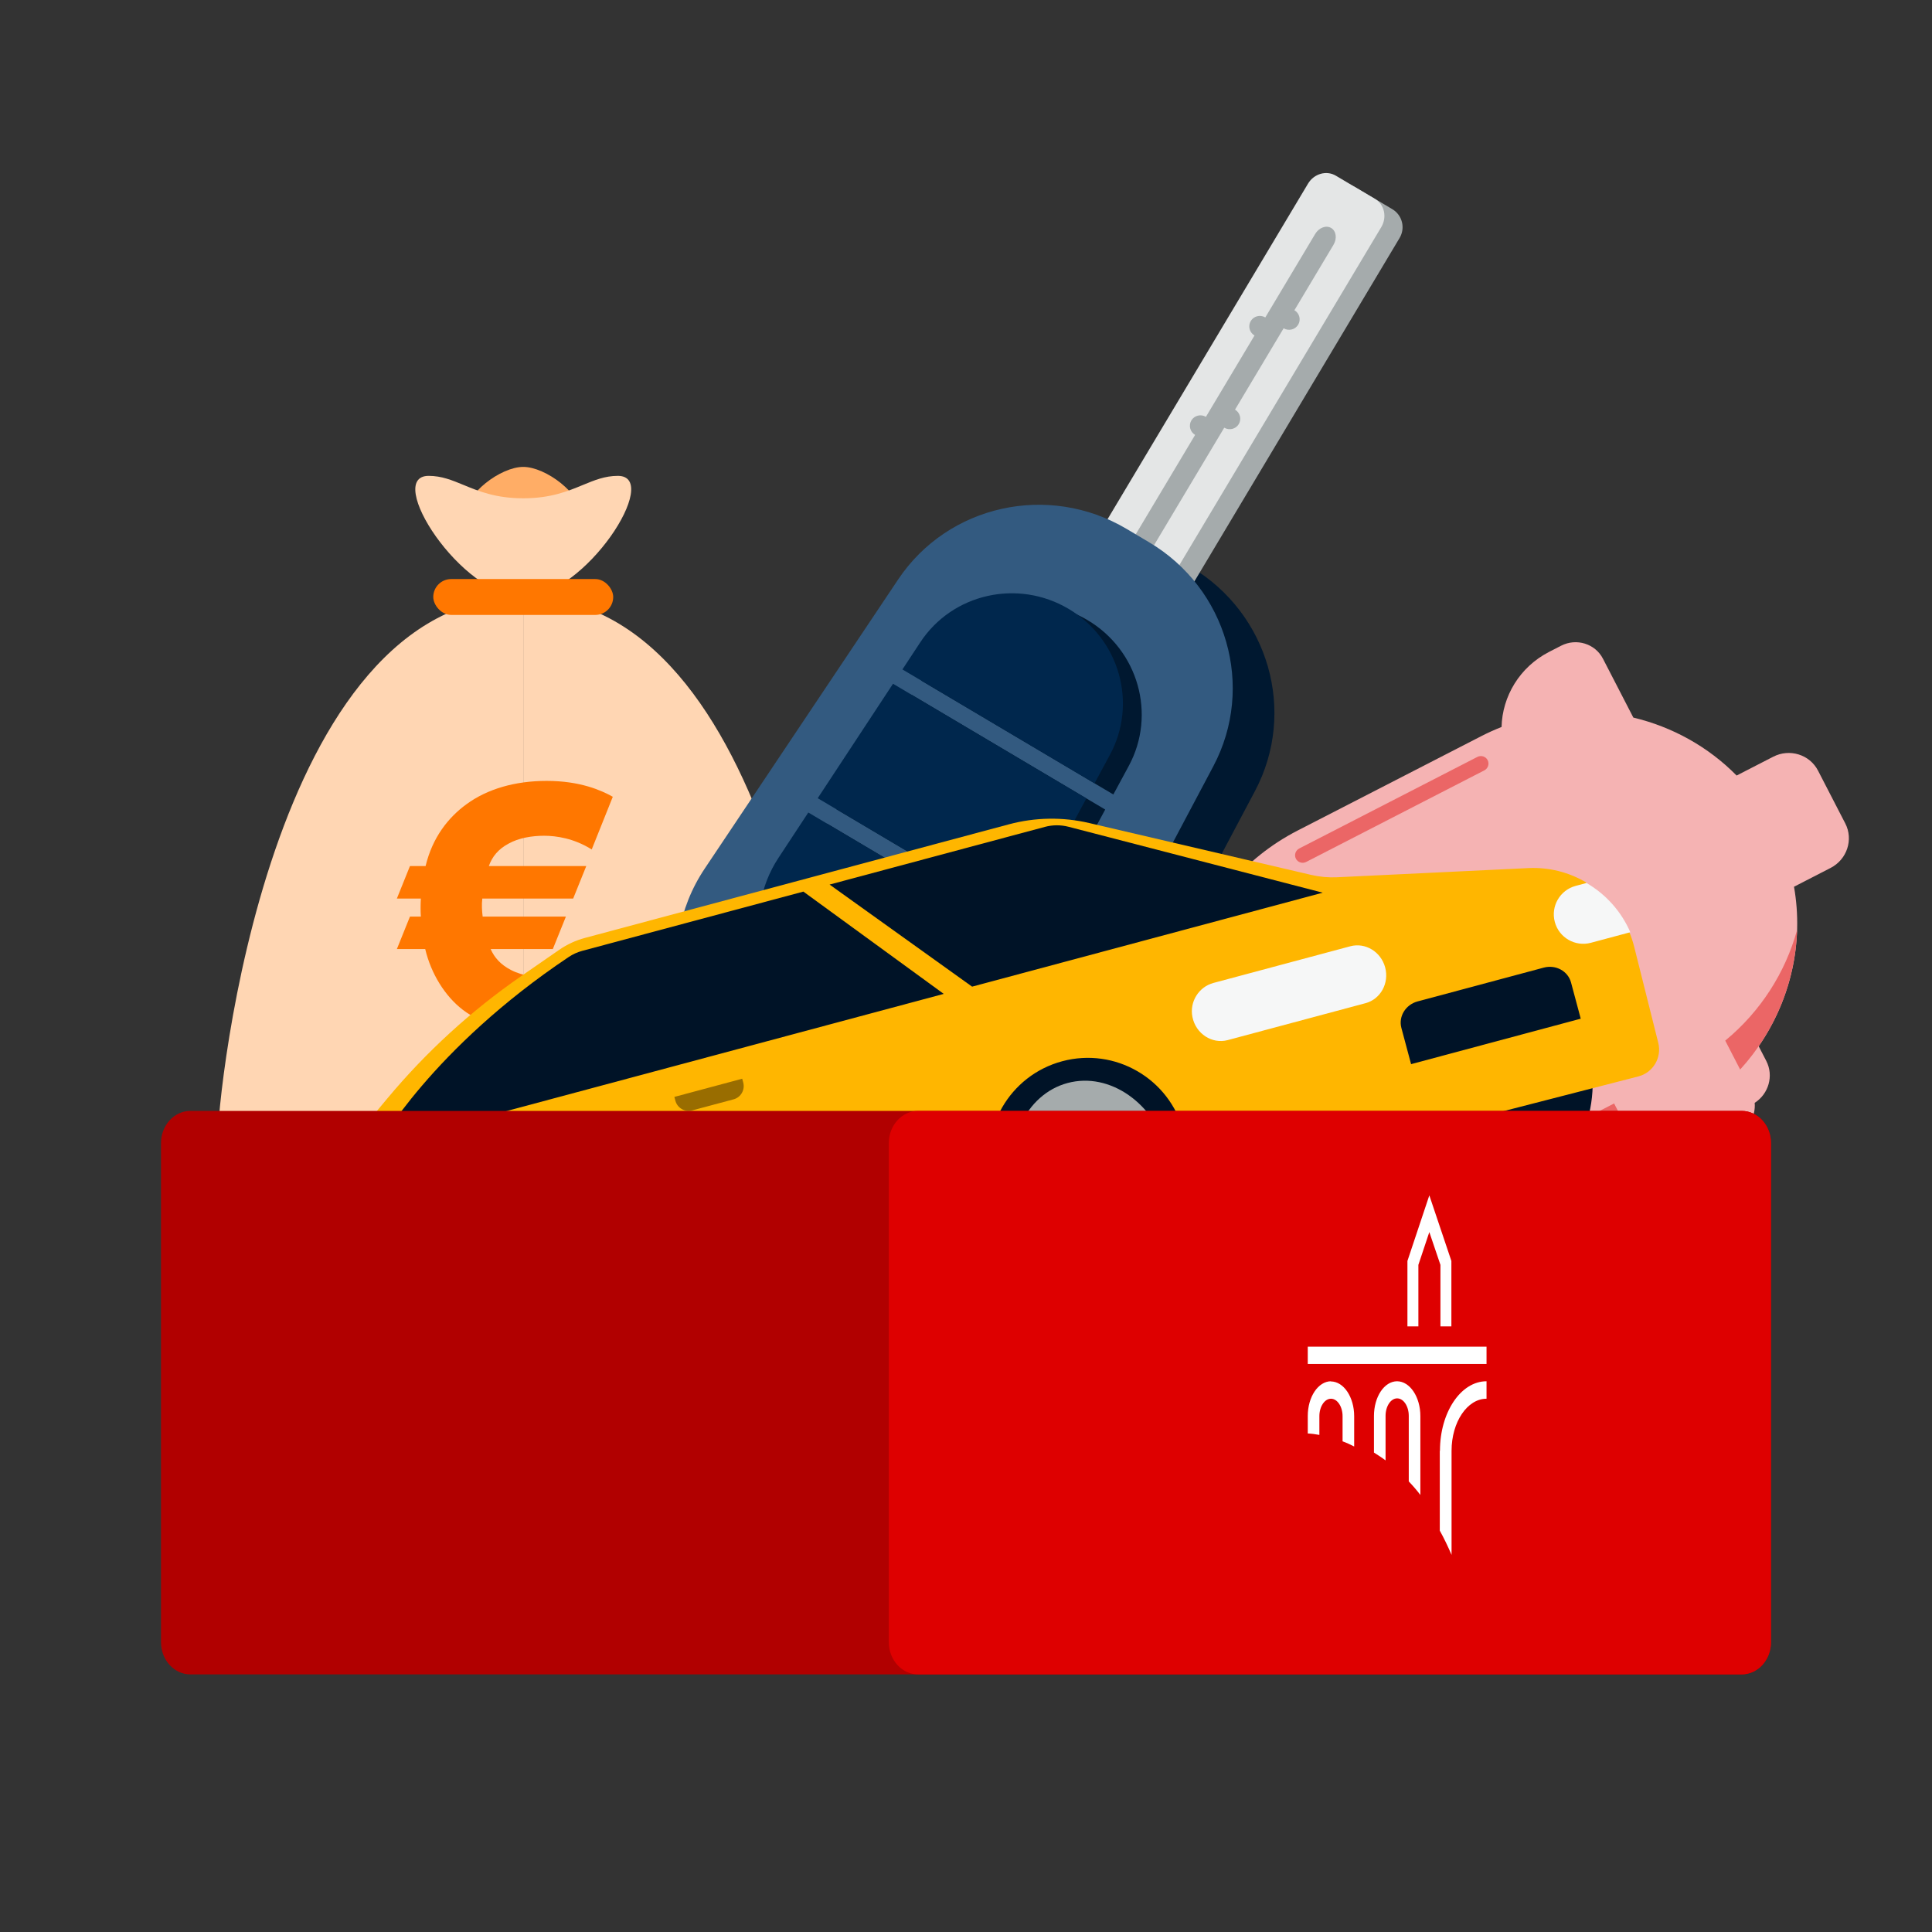 <?xml version="1.0" encoding="UTF-8"?>
<svg xmlns="http://www.w3.org/2000/svg" width="240" height="240" viewBox="0 0 240 240" fill="none">
  <rect x="0" y="0" width="240" height="240" fill="#333333" stroke="none"/>
  <g clip-path="url(#clip0_1268_183)">
    <path d="M57.734 64.129C57.734 61.343 62.205 58 64.999 58C67.793 58 72.264 61.343 72.264 64.129L64.999 65.801L57.734 64.129Z" fill="#FFAD66"></path>
    <path d="M57.595 60.247C56.144 59.648 54.854 59.114 53.251 59.114C47.676 59.114 57.294 74.159 65 74.159C72.706 74.159 82.323 59.114 76.749 59.114C75.146 59.114 73.856 59.648 72.405 60.247C70.538 61.019 68.406 61.9 65 61.9C61.594 61.9 59.462 61.019 57.595 60.247Z" fill="#FFD6B3"></path>
    <path d="M64.999 74.159C33.432 74.161 27 135.453 27 142.139C27 162.755 52.145 169.999 64.999 170" fill="#FFD6B3"></path>
    <path d="M65.001 74.159C96.568 74.161 103 135.453 103 142.139C103 162.756 77.854 169.999 65 170H65.001" fill="#FFD6B3"></path>
    <path d="M102.847 139.3C100.737 157.828 77.27 164.428 65.001 164.428V170C77.855 170 103 162.756 103 142.14C103 141.568 102.953 140.597 102.847 139.3Z" fill="#FFAD66"></path>
    <path d="M64.999 164.428C52.73 164.427 29.263 157.828 27.153 139.3C27.047 140.597 27 141.568 27 142.14C27 162.756 52.145 170 64.999 170V167.214V164.428Z" fill="#FFAD66"></path>
    <path fill-rule="evenodd" clip-rule="evenodd" d="M67.002 128.209C69.215 128.209 72.196 127.805 74.77 126.505V119.018C73.686 119.96 71.563 121.394 67.77 121.394C66.822 121.394 65.016 121.305 63.48 120.498C62.171 119.825 61.403 118.928 60.951 117.897H68.673L70.299 113.862H59.958C59.868 113.145 59.822 112.383 59.913 111.621H71.202L72.828 107.586H60.726C61.132 106.42 61.9 105.478 63.164 104.806C64.428 104.089 66.099 103.82 67.59 103.82C69.08 103.82 71.293 104.133 73.505 105.523L76.124 98.978C74.679 98.171 72.06 97.005 67.906 97.005C64.022 97.005 60.545 97.991 57.926 99.919C55.713 101.533 53.726 103.999 52.868 107.586H50.926L49.301 111.621H52.281C52.236 112.428 52.236 113.19 52.281 113.862H50.926L49.301 117.897H52.823C53.546 120.946 55.262 123.726 57.474 125.429C60.093 127.447 63.842 128.209 67.002 128.209Z" fill="#FF7700"></path>
    <rect x="53.822" y="71.931" width="22.353" height="4.458" rx="2.229" fill="#FF7700"></rect>
    <path d="M116.754 75.046C122.953 65.781 135.427 63.021 145.123 68.77L147.911 70.423C157.607 76.171 161.12 88.41 155.902 98.256L135.668 136.427C130.062 147.002 116.629 150.692 106.215 144.518L99.629 140.613C89.215 134.439 86.066 120.917 92.723 110.966L116.754 75.046Z" fill="#001830"></path>
    <path d="M164.762 24.164C165.502 22.924 167.11 22.516 168.352 23.253L172.955 25.981C174.197 26.718 174.604 28.32 173.863 29.56L138.317 89.058C137.576 90.298 135.968 90.706 134.726 89.97L130.123 87.241C128.881 86.505 128.474 84.902 129.215 83.662L164.762 24.164Z" fill="#A5ABAC"></path>
    <path d="M162.486 22.814C163.227 21.575 164.776 21.131 165.945 21.825L170.812 24.71C171.981 25.403 172.328 26.971 171.588 28.211L136.041 87.709C135.3 88.949 133.752 89.392 132.583 88.699L127.716 85.813C126.546 85.12 126.199 83.553 126.94 82.313L162.486 22.814Z" fill="#E4E6E6"></path>
    <path d="M163.375 29.065C163.843 28.281 164.732 27.947 165.361 28.32C165.989 28.692 166.119 29.63 165.65 30.414L132.135 86.512C131.667 87.296 130.778 87.629 130.15 87.257C129.521 86.884 129.392 85.947 129.86 85.163L163.375 29.065Z" fill="#A5ABAC"></path>
    <path d="M161.265 40.334C160.894 40.953 160.085 41.154 159.456 40.782C158.828 40.409 158.619 39.605 158.989 38.984C159.36 38.364 160.169 38.164 160.798 38.536C161.426 38.909 161.635 39.714 161.265 40.334Z" fill="#A5ABAC"></path>
    <path d="M153.887 52.682C153.517 53.302 152.707 53.503 152.079 53.13C151.45 52.758 151.241 51.953 151.612 51.333C151.982 50.713 152.792 50.513 153.42 50.885C154.048 51.258 154.257 52.062 153.887 52.682Z" fill="#A5ABAC"></path>
    <path d="M157.648 41.23C157.277 41.85 156.468 42.05 155.84 41.678C155.211 41.305 155.002 40.501 155.373 39.881C155.743 39.261 156.553 39.06 157.181 39.433C157.809 39.805 158.018 40.61 157.648 41.23Z" fill="#A5ABAC"></path>
    <path d="M150.27 53.578C149.9 54.198 149.09 54.399 148.462 54.026C147.834 53.654 147.625 52.849 147.995 52.229C148.365 51.609 149.175 51.409 149.803 51.781C150.432 52.154 150.641 52.958 150.27 53.578Z" fill="#A5ABAC"></path>
    <path d="M111.577 71.975C117.775 62.711 130.249 59.951 139.945 65.699L142.733 67.353C152.429 73.101 155.943 85.34 150.724 95.185L130.49 133.357C124.884 143.932 111.452 147.622 101.038 141.448L94.452 137.543C84.038 131.369 80.888 117.847 87.545 107.896L111.577 71.975Z" fill="#335A80"></path>
    <path d="M135.091 77.026C128.775 73.281 120.647 75.112 116.656 81.178L114.441 84.546L138.304 98.694L140.219 95.149C143.669 88.761 141.408 80.771 135.091 77.026Z" fill="#001830"></path>
    <path d="M137.294 100.565L113.272 86.323L103.918 100.541L129.209 115.535L137.294 100.565Z" fill="#001830"></path>
    <path d="M128.199 117.406L102.749 102.318L99.039 107.958C94.369 115.057 96.639 124.634 104.03 129.017C111.422 133.399 120.955 130.819 124.992 123.345L128.199 117.406Z" fill="#001830"></path>
    <path d="M132.754 75.64C126.437 71.895 118.309 73.726 114.318 79.793L112.103 83.16L135.966 97.308L137.881 93.763C141.331 87.376 139.07 79.385 132.754 75.64Z" fill="#00274D"></path>
    <path d="M134.956 99.179L110.934 84.937L101.58 99.155L126.871 114.149L134.956 99.179Z" fill="#00274D"></path>
    <path d="M125.861 116.021L100.411 100.932L96.701 106.572C92.031 113.671 94.301 123.248 101.692 127.631C109.084 132.013 118.617 129.434 122.654 121.959L125.861 116.021Z" fill="#00274D"></path>
    <path d="M202.9 89.14L199.125 81.827C198.159 79.957 195.83 79.235 193.921 80.216L192.43 80.983C188.765 82.867 186.619 86.517 186.53 90.308C185.673 90.645 184.824 91.028 183.987 91.459L161.197 103.173C147.865 110.026 142.525 126.174 149.269 139.241C152.971 146.412 159.543 151.165 166.923 152.861L170.471 159.734C171.484 161.697 173.928 162.453 175.93 161.424L182.773 157.907C184.295 157.124 185.124 155.535 184.989 153.956C186.381 153.059 187.074 151.439 186.808 149.883L202.863 141.63L203.456 142.779C204.469 144.741 206.914 145.498 208.916 144.469L215.759 140.951C217.281 140.169 218.109 138.58 217.974 137.001C219.714 135.881 220.362 133.631 219.411 131.789L218.471 129.967C222.448 124.206 224.084 117.078 222.858 110.154L227.401 107.819C229.444 106.769 230.262 104.295 229.229 102.293L225.841 95.729C224.808 93.727 222.314 92.955 220.272 94.005L215.728 96.34C212.195 92.751 207.725 90.291 202.9 89.14Z" fill="#F5B3B3"></path>
    <path d="M183.519 94.029C183.989 93.788 184.563 93.966 184.802 94.428C185.04 94.89 184.852 95.46 184.383 95.702L162.264 107.071C161.794 107.313 161.22 107.134 160.982 106.672C160.743 106.21 160.931 105.64 161.401 105.398L183.519 94.029Z" fill="#EB6666"></path>
    <path d="M214.314 129.269L216.168 132.86C220.554 128.058 223.045 121.874 223.242 115.521C221.79 120.791 218.729 125.633 214.314 129.269Z" fill="#EB6666"></path>
    <path d="M165.778 150.647L166.921 152.862C163.755 152.134 160.737 150.844 158.031 149.041C160.507 149.946 163.118 150.491 165.778 150.647Z" fill="#EB6666"></path>
    <path d="M202.861 141.63L185.618 150.493C185.064 150.778 184.505 151.043 183.941 151.287L181.618 146.785L200.51 137.075L202.861 141.63Z" fill="#EB6666"></path>
    <path d="M153.103 125.259L44.919 154.246L48.45 166.369C48.537 167.384 48.715 168.412 48.99 169.442C51.05 177.129 57.816 182.058 64.364 180.82L64.379 180.848L69.733 179.413C75.166 177.957 78.573 172.325 78.405 165.911L94.933 161.706C97.913 166.945 103.338 169.96 108.621 168.961L108.636 168.989L113.99 167.555C119.261 166.142 122.625 160.798 122.668 154.624L125.983 153.736C129.043 159.045 134.453 162.022 139.545 160.707L139.63 160.684L144.899 159.272C150.171 157.86 153.535 152.516 153.577 146.342L157.568 145.272L153.103 125.259Z" fill="#001327"></path>
    <path d="M176.147 119.841L176.16 119.889C169.819 122.231 166.376 129.838 168.414 137.442C170.493 145.201 177.512 150.109 184.303 148.695L184.311 148.712L189.507 147.32C195.909 145.604 199.36 137.727 197.216 129.725C195.072 121.723 188.144 116.627 181.743 118.342L176.147 119.841Z" fill="#001327"></path>
    <path fill-rule="evenodd" clip-rule="evenodd" d="M40.252 145.885L48.124 136.445C52.943 130.664 58.523 125.564 64.709 121.283L69.458 117.996C70.434 117.321 71.519 116.818 72.666 116.511L125.33 102.4C128.591 101.526 132.017 101.471 135.305 102.24L162.874 108.682C163.932 108.929 165.019 109.028 166.104 108.976L189.863 107.837C192.424 107.715 194.872 108.356 196.966 109.576L202.326 115.613C202.6 116.25 202.83 116.914 203.003 117.606L205.997 129.545C206.458 131.383 205.351 133.246 203.52 133.718L148.951 147.762L147.016 140.542C145.257 133.974 138.514 130.073 131.957 131.83C125.4 133.587 121.511 140.336 123.271 146.904L125.143 153.89L74.242 166.99L72.505 160.507C70.745 153.939 64.003 150.039 57.446 151.796C50.889 153.553 47 160.301 48.76 166.87L50.386 172.937C47.926 172.993 45.562 171.761 44.216 169.605L43.217 168.005C42.873 167.454 42.606 166.859 42.424 166.236L38.682 153.439C37.915 150.815 38.504 147.983 40.252 145.885Z" fill="#FFB600"></path>
    <path fill-rule="evenodd" clip-rule="evenodd" d="M55.071 146.225L60.219 144.845C61.125 144.602 61.662 143.666 61.417 142.755L61.291 142.285L52.862 144.544L52.987 145.013C53.232 145.925 54.165 146.467 55.071 146.225Z" fill="#996D00"></path>
    <path fill-rule="evenodd" clip-rule="evenodd" d="M85.98 137.942L91.128 136.563C92.034 136.32 92.571 135.384 92.327 134.472L92.201 134.003L83.771 136.262L83.897 136.731C84.141 137.643 85.074 138.185 85.98 137.942Z" fill="#996D00"></path>
    <path fill-rule="evenodd" clip-rule="evenodd" d="M126.17 148.384C127.844 154.629 133.446 158.555 138.684 157.151C143.922 155.748 146.811 149.547 145.137 143.302C143.464 137.056 137.862 133.131 132.624 134.534C127.386 135.938 124.497 142.138 126.17 148.384Z" fill="#A5ABAC"></path>
    <path fill-rule="evenodd" clip-rule="evenodd" d="M51.706 168.336C53.38 174.582 58.982 178.507 64.22 177.104C69.457 175.7 72.347 169.5 70.673 163.254C69 157.009 63.397 153.083 58.16 154.487C52.922 155.89 50.033 162.091 51.706 168.336Z" fill="#A5ABAC"></path>
    <path d="M164.313 110.893L120.758 122.564L103.055 109.884L129.796 102.719C130.762 102.46 131.779 102.456 132.749 102.708L164.313 110.893Z" fill="#001327"></path>
    <path d="M117.235 123.464L99.797 110.757L72.339 118.115C71.746 118.274 71.175 118.529 70.664 118.87C53.627 130.258 46.986 142.288 46.986 142.288L117.235 123.464Z" fill="#001327"></path>
    <path d="M191.768 120.202L176.099 124.4C174.606 124.801 173.705 126.275 174.085 127.693L175.29 132.192L196.365 126.545L195.159 122.046C194.779 120.628 193.261 119.802 191.768 120.202Z" fill="#001327"></path>
    <path fill-rule="evenodd" clip-rule="evenodd" d="M197.079 109.688C199.464 111.073 201.393 113.197 202.521 115.805L197.629 117.116C195.674 117.64 193.667 116.482 193.144 114.53C192.621 112.578 193.781 110.572 195.735 110.048L197.079 109.688Z" fill="#F6F7F7"></path>
    <path fill-rule="evenodd" clip-rule="evenodd" d="M150.737 122.105L167.74 117.549C169.608 117.049 171.547 118.225 172.07 120.177C172.593 122.128 171.502 124.117 169.634 124.617L152.515 129.204C150.572 129.725 148.553 128.432 148.129 126.339C147.742 124.43 148.935 122.588 150.737 122.105Z" fill="#F6F7F7"></path>
    <path d="M20 142C20 139.791 21.636 138 23.653 138H216.347C218.365 138 220 139.791 220 142V204C220 206.209 218.365 208 216.347 208H23.653C21.636 208 20 206.209 20 204V142Z" fill="#B10000"></path>
    <path d="M110.411 142C110.411 139.791 112.046 138 114.064 138H216.347C218.365 138 220 139.791 220 142V204C220 206.209 218.365 208 216.347 208H114.064C112.046 208 110.411 206.209 110.411 204V142Z" fill="#DE0000"></path>
    <path d="M176.196 157.128L177.556 153.053L178.936 157.128V164.767H180.296V156.64L177.556 148.492L174.836 156.64V164.767H176.196V157.128Z" fill="white"></path>
    <path d="M165.358 171.585C163.755 171.585 162.456 173.512 162.456 175.903V178.073C162.943 178.095 163.43 178.162 163.897 178.25V175.925C163.897 174.73 164.546 173.755 165.338 173.755C166.13 173.755 166.779 174.73 166.779 175.925V179.047C167.266 179.224 167.754 179.446 168.22 179.689V175.925C168.22 173.556 166.921 171.607 165.318 171.607L165.358 171.585Z" fill="white"></path>
    <path d="M162.456 167.288H184.662V169.435H162.456V167.288Z" fill="white"></path>
    <path d="M178.856 180.221V190.14C179.384 191.093 179.871 192.111 180.318 193.152V180.221C180.318 176.656 182.267 173.755 184.662 173.755V171.585C181.455 171.585 178.877 175.46 178.877 180.221H178.856Z" fill="white"></path>
    <path d="M170.678 175.903C170.678 173.517 171.952 171.593 173.551 171.585C175.149 171.594 176.443 173.539 176.443 175.903V185.712C175.997 185.114 175.509 184.561 175.002 184.029V175.881C175.002 174.685 174.352 173.711 173.561 173.711C172.769 173.711 172.12 174.685 172.12 175.881V181.416C171.653 181.062 171.165 180.752 170.678 180.442L170.678 175.903Z" fill="white"></path>
    <path d="M173.551 171.585C173.554 171.585 173.557 171.585 173.561 171.585H173.54C173.544 171.585 173.547 171.585 173.551 171.585Z" fill="white"></path>
  </g>
  <defs>
    <clipPath id="clip0_1268_183">
      <rect width="240" height="240" fill="white"></rect>
    </clipPath>
  </defs>
</svg>
